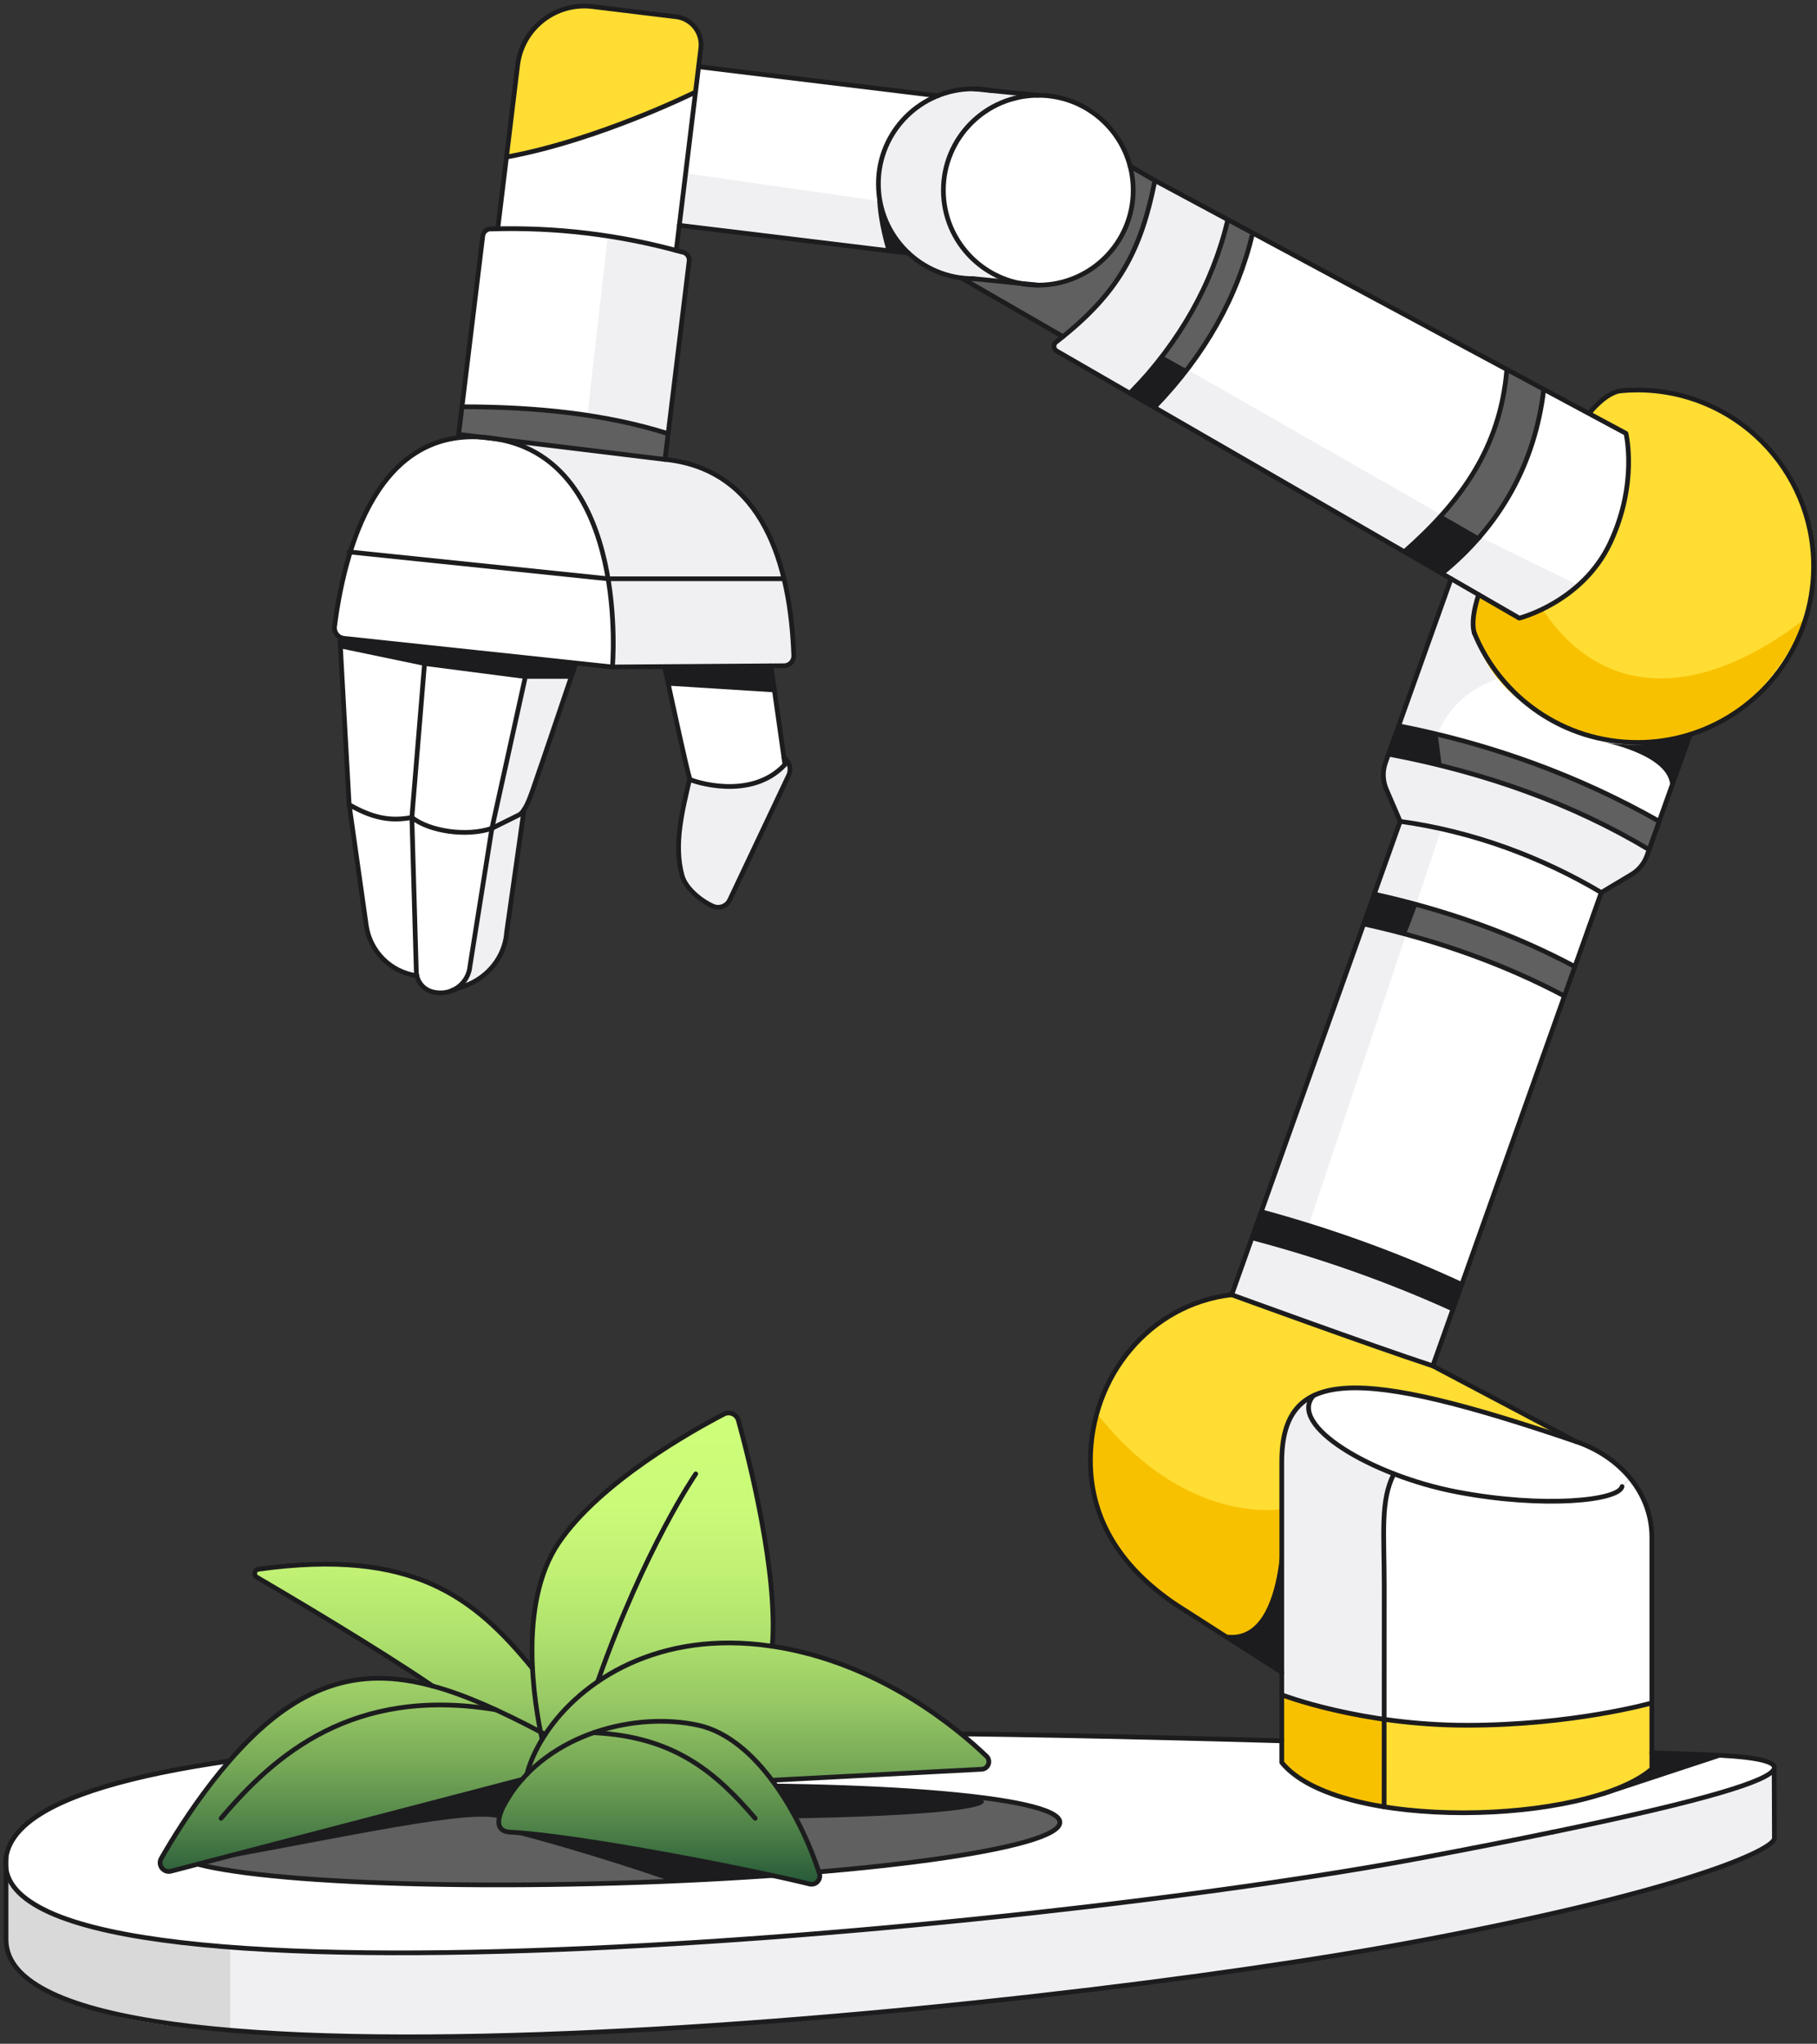<svg xmlns="http://www.w3.org/2000/svg" width="385" height="433" viewBox="0 0 385 433" fill="none"><rect x="0" y="0" width="385" height="433" fill="#333333" stroke="none"/><g clip-path="url(#clip0_8505_14335)"><path d="M384.29 119.96C384.29 136.68 373.31 150.82 358.16 155.58C354.63 156.69 350.86 157.29 346.96 157.29C331.35 157.29 317.98 147.72 312.4 134.12C311.8 132.07 312.29 129.13 313.31 125.98L321.92 130.95C321.92 130.95 335.32 127.58 341.21 114.95C347.11 102.33 344.52 91.81 344.52 91.81L336.75 87.64L336.88 87.4C336.88 87.4 340.13 83.24 343.39 82.79C344.56 82.68 345.75 82.62 346.96 82.62C367.58 82.62 384.29 99.34 384.29 119.96Z" fill="#FFDD33"></path><path d="M375.971 388.36V389.46C375.971 391.82 357.431 400.5 301.591 411.05C217.991 426.84 1.901 447.91 1.281 411.05V395.84C5.901 428.83 219.821 408.98 301.591 393.54C311.931 391.59 321.031 389.8 328.981 388.15H329.001C361.501 381.46 374.931 377.26 375.921 374.77L375.971 387.88V388.36Z" fill="#F0F0F3"></path><path d="M360.571 371.7C370.641 372.03 376.631 372.94 375.921 374.76C374.931 377.26 361.501 381.46 329.001 388.15H328.981C321.031 389.8 311.931 391.59 301.591 393.54C219.821 408.98 5.901 428.83 1.281 395.84V393.54C5.301 364.72 147.421 365.26 271.601 368.81V373.41C275.471 378.17 283.591 381.23 293.281 382.8C313.581 386.08 340.76 382.8 350.021 374.76V371.36C353.6 371.47 357.121 371.59 360.571 371.7ZM130.601 398.96C182.681 397.42 224.771 391.64 224.601 386.04C224.441 380.45 182.081 377.16 130.001 378.7C77.91 380.24 35.831 386.02 35.99 391.62C36.16 397.21 78.51 400.5 130.601 398.96Z" fill="white"></path><path d="M358.161 155.58L351.581 174.02C334.431 164.29 315.991 157.62 296.361 153.76L307.481 122.61L313.311 125.98C312.291 129.13 311.801 132.07 312.401 134.12C317.981 147.72 331.351 157.29 346.961 157.29C350.861 157.29 354.631 156.69 358.161 155.58Z" fill="white"></path><path d="M351.58 174.02L349.44 180.02C333.23 170.29 314.76 163.65 294.24 159.77H294.22L296.36 153.76C315.99 157.62 334.43 164.29 351.58 174.02Z" fill="#606060"></path><path d="M350.021 371.36V374.76C340.761 382.79 313.581 386.08 293.281 382.8C293.281 382.8 293.281 374.28 293.291 364.25C298.501 365 304.421 365.52 310.811 365.52C333.331 365.52 350.021 360.78 350.021 360.78V371.36Z" fill="#FFDD33"></path><path d="M350.021 325.74V360.78C350.021 360.78 333.331 365.52 310.811 365.52C304.421 365.52 298.501 365 293.291 364.25C293.291 354.04 293.301 342.25 293.301 336.28C293.301 324.45 292.461 317.97 295.361 312.25C299.531 313.86 304.101 315.21 308.721 316.09C327.071 319.6 342.991 317.93 343.691 314.95L345.461 313.19C348.321 316.69 350.021 320.98 350.021 325.74Z" fill="white"></path><path d="M349.441 180.02L349.001 181.26C348.401 182.93 347.231 184.35 345.701 185.26L339.311 189.08C326.691 181.61 312.201 176.15 296.701 174.02L293.761 167.2C293.001 165.42 292.931 163.41 293.581 161.59L294.231 159.76H294.251C314.771 163.65 333.241 170.29 349.451 180.02H349.441Z" fill="#F0F0F3"></path><path d="M345.46 313.19L343.69 314.95C342.99 317.93 327.07 319.6 308.72 316.09C304.1 315.21 299.53 313.86 295.36 312.25C282.98 307.46 274.17 300.3 278.3 295.69C286.76 291.6 303.97 295.19 333.95 305.41C338.58 306.99 342.6 309.7 345.46 313.19Z" fill="white"></path><path d="M344.521 91.81C344.521 91.81 347.111 102.33 341.211 114.95C335.321 127.58 321.921 130.95 321.921 130.95L313.311 125.98L307.481 122.61L305.531 121.49C318.011 111.32 325.251 98.12 327.121 82.47L336.751 87.64L344.521 91.81Z" fill="white"></path><path d="M339.3 189.08L333.71 204.78C320.83 197.92 306.64 192.84 291.21 189.42L296.69 174.02C312.19 176.15 326.68 181.61 339.3 189.08Z" fill="white"></path><path d="M303.601 289.37L333.951 305.41C303.971 295.19 286.761 291.6 278.301 295.69C273.601 297.96 271.601 302.58 271.601 309.74V354.31L249.081 339.88C249.081 339.88 249.021 339.85 249.001 339.83C238.141 332.47 231.061 322.52 231.061 309.43C231.061 291.59 243.681 276.28 260.991 274.31C260.991 274.31 268.331 276.99 277.331 280.21C286.331 283.44 296.981 287.2 303.601 289.37Z" fill="#FFDD33"></path><path d="M333.71 204.78L331.49 211.02C318.59 204.18 304.39 199.13 288.96 195.74L291.21 189.42C306.64 192.84 320.83 197.92 333.71 204.78Z" fill="#606060"></path><path d="M331.49 211.02L309.74 272.13C296.15 265.82 281.98 260.71 267.26 256.71L288.96 195.74C304.39 199.13 318.59 204.18 331.49 211.02Z" fill="white"></path><path d="M319.281 78.26L327.121 82.47C325.251 98.12 318.011 111.32 305.531 121.49L297.571 116.89C309.481 106.38 317.921 94.92 319.281 78.26Z" fill="#606060"></path><path d="M265.451 49.36L319.281 78.26C317.921 94.92 309.481 106.38 297.571 116.89L244.631 86.33L244.721 86.18C255.321 75.18 262.231 62.91 265.441 49.37H265.451V49.36Z" fill="white"></path><path d="M309.741 272.13L307.891 277.33C294.261 271.13 280.051 266.12 265.291 262.23L267.261 256.71C281.981 260.71 296.151 265.82 309.741 272.13Z" fill="#1C1C1E"></path><path d="M307.891 277.33L303.6 289.37C296.98 287.2 286.331 283.44 277.331 280.21C268.331 276.99 260.99 274.31 260.99 274.31L265.29 262.23C280.05 266.12 294.261 271.13 307.891 277.33Z" fill="#F0F0F3"></path><path d="M293.301 336.28C293.301 342.25 293.291 354.04 293.291 364.25C280.161 362.37 271.601 359.06 271.601 359.06V309.74C271.601 302.58 273.601 297.96 278.301 295.69C274.171 300.3 282.981 307.46 295.361 312.25C292.461 317.97 293.301 324.45 293.301 336.28Z" fill="#F0F0F3"></path><path d="M293.291 364.25C293.281 374.28 293.281 382.8 293.281 382.8C283.591 381.23 275.471 378.17 271.601 373.41V359.06C271.601 359.06 280.161 362.37 293.291 364.25Z" fill="#F8C100"></path><path d="M265.45 49.36H265.44C262.23 62.91 255.32 75.18 244.72 86.18L244.63 86.33L239.46 83.34C250.06 72.35 256.97 60.08 260.18 46.53L265.45 49.36Z" fill="#606060"></path><path d="M244.72 38.23L260.18 46.53C256.97 60.08 250.06 72.35 239.46 83.34L223.89 74.35C223.19 73.95 223.13 72.96 223.77 72.46C224.27 72.07 224.76 71.69 225.23 71.3C237.51 61.39 241.85 52.51 244.72 38.23Z" fill="#F0F0F3"></path><path d="M239.46 35.19L244.72 38.23C241.85 52.51 237.51 61.39 225.23 71.3L203.69 58.87C204.53 58.98 205.38 59.03 206.24 59.03L215.94 60H215.97C217.27 60.27 218.62 60.41 220 60.41C231.11 60.41 240.11 51.4 240.11 40.29C240.11 38.53 239.88 36.82 239.46 35.19Z" fill="#606060"></path><path d="M239.461 35.19C239.881 36.82 240.111 38.53 240.111 40.29C240.111 51.4 231.111 60.41 220.001 60.41L215.971 60.01H215.941C206.781 58.12 199.891 50.01 199.891 40.29C199.891 30.57 206.301 23.04 214.981 20.81H214.991C216.591 20.4 218.271 20.18 220.001 20.18C229.351 20.18 237.201 26.55 239.461 35.19Z" fill="white"></path><path d="M224.6 386.04C224.77 391.64 182.68 397.42 130.6 398.96C78.51 400.5 36.16 397.21 35.99 391.62C35.83 386.02 77.91 380.24 130 378.7C182.08 377.16 224.44 380.45 224.6 386.04Z" fill="#606060"></path><path d="M210.231 19.21L220.001 20.18C218.271 20.18 216.591 20.4 214.991 20.81H214.981C206.301 23.04 199.891 30.92 199.891 40.29C199.891 49.66 206.781 58.12 215.941 60L206.241 59.03C205.381 59.03 204.531 58.98 203.691 58.87H203.681C199.391 58.33 195.531 56.43 192.531 53.63C188.591 49.95 186.131 44.72 186.131 38.92C186.131 30.48 191.321 23.26 198.691 20.28H198.701C201.031 19.33 203.571 18.81 206.241 18.81L210.191 19.2H210.231V19.21Z" fill="#F0F0F3"></path><path d="M148.03 14.12L198.69 20.28C191.32 23.26 186.13 30.48 186.13 38.92C186.13 44.72 188.59 49.95 192.53 53.63L143.95 47.73L147.38 19.49L148.03 14.12Z" fill="white"></path><path d="M168.181 138.89C168.221 140.06 167.281 141.03 166.111 141.04L163.361 141.06L140.821 141.22L129.771 141.3C129.771 141.3 130.531 132.63 128.851 122.61H166.111C167.371 127.81 167.981 133.39 168.181 138.89Z" fill="#F0F0F3"></path><path d="M166.12 160.51C167.31 161.36 167.73 162.94 167.1 164.27L154.61 190.67C153.98 192.01 152.38 192.59 151.02 191.97C148.24 190.7 145.25 188.09 144.54 185.54C142.69 178.86 144.62 171.59 146.15 164.95C146.2 165.06 146.22 165.13 146.24 165.14C146.71 165.45 159.07 169.79 166.33 161.97L166.12 160.51Z" fill="#F0F0F3"></path><path d="M166.121 160.51L166.331 161.97C159.071 169.79 146.711 165.45 146.241 165.14C146.221 165.13 146.201 165.06 146.151 164.95C145.651 163.45 143.461 153.48 141.581 144.76L164.081 146.17L166.121 160.51Z" fill="white"></path><path d="M166.111 122.61H128.851C126.771 110.21 120.971 95.73 105.401 93.01L140.921 97.32C155.791 98.86 162.971 109.59 166.111 122.61Z" fill="#F0F0F3"></path><path d="M163.361 141.06L164.081 146.17L141.581 144.76C141.321 143.54 141.061 142.36 140.821 141.22L163.361 141.06Z" fill="#1C1C1E"></path><path d="M143.291 3.54C146.561 3.93 148.911 6.93 148.511 10.2L148.031 14.12L147.381 19.49C147.381 19.49 126.891 29.68 107.321 33.27L109.691 13.78C110.641 5.98 117.731 0.43 125.531 1.38L143.291 3.54Z" fill="#FFDD33"></path><path d="M147.38 19.49L143.95 47.73L143.3 53.06C130.89 49.72 118.28 48.2 105.48 48.46L107.32 33.27C126.89 29.68 147.38 19.49 147.38 19.49Z" fill="white"></path><path d="M144.521 53.39C145.471 53.5 146.141 54.36 146.021 55.3L141.581 91.88C128.511 87.74 113.691 86.18 97.901 86.18L102.291 49.99C102.411 49.05 103.271 48.37 104.211 48.49C104.631 48.48 105.051 48.47 105.481 48.46C118.281 48.2 130.891 49.72 143.301 53.06C143.711 53.16 144.111 53.28 144.521 53.39Z" fill="#F0F0F3"></path><path d="M141.58 91.88L140.92 97.32L105.4 93.01C105.4 93.01 105.34 93 105.31 93C104.27 92.82 103.26 92.69 102.29 92.63L97.19 92.01L97.9 86.18C113.69 86.18 128.51 87.74 141.58 91.88Z" fill="#606060"></path><path d="M128.85 122.61C130.53 132.63 129.77 141.3 129.77 141.3L123.12 140.59L121.97 140.47L113.31 139.54L112.16 139.42L91.4 137.21L90.251 137.09L73.221 135.27L72.88 135.23C72.66 135.21 72.46 135.15 72.26 135.08C71.341 134.7 70.76 133.74 70.891 132.71C71.55 127.57 72.6 122.12 74.21 116.94L128.85 122.61Z" fill="white"></path><path d="M128.85 122.61L74.21 116.94C78.5 103.22 86.751 91.45 102.29 92.63L105.31 93C105.31 93 105.37 93 105.4 93.01C120.97 95.73 126.77 110.21 128.85 122.61Z" fill="white"></path><path d="M121.97 140.47L121.94 140.74L114.95 161.35C113.41 165.64 112.34 169.54 111.06 171.5C110.67 172.11 110.26 172.53 109.81 172.72L104.23 175.48L112.13 139.69L112.16 139.42L113.31 139.54L121.97 140.47Z" fill="#F0F0F3"></path><path d="M112.161 139.42L112.131 139.69L104.231 175.48C98.831 177.31 90.93 176.1 87.27 173.18L90.221 137.36L90.251 137.09L91.4 137.21L112.161 139.42Z" fill="white"></path><path d="M111.071 171.51L107.361 197.57C107.361 197.57 107.361 197.64 107.351 197.68C106.901 202.79 103.371 207.11 98.541 208.85L95.821 209.84C97.861 208.96 99.391 207.01 99.591 204.6L104.231 175.48L109.811 172.72C110.261 172.53 110.671 172.11 111.061 171.5H111.071V171.51Z" fill="#F0F0F3"></path><path d="M104.231 175.48L99.591 204.6C99.391 207.01 97.861 208.96 95.82 209.83C94.751 210.3 93.531 210.47 92.281 210.26L92.01 210.21C90.15 209.9 88.721 208.49 88.32 206.72C88.26 206.44 88.221 206.15 88.21 205.85L87.27 173.18C90.93 176.1 98.831 177.31 104.231 175.48Z" fill="white"></path><path d="M90.251 137.09L90.221 137.36L87.27 173.18C82.49 174.08 78.76 173.18 73.981 170.47L72.04 135.42L72.26 135.08C72.46 135.15 72.66 135.21 72.88 135.23L73.221 135.27L90.251 137.09Z" fill="white"></path><path d="M88.21 205.85C88.221 206.15 88.26 206.44 88.32 206.72C82.77 205.95 78.391 201.59 77.611 196.03L73.981 170.47C78.76 173.18 82.49 174.08 87.27 173.18L88.21 205.85Z" fill="white"></path><path d="M244.71 86.18L297.56 116.9L305.48 109.11L251.53 78.27L244.71 86.18Z" fill="#F0F0F3"></path><path d="M192.52 53.64L143.94 47.74L145.28 36.72L186.47 42.62L192.52 53.64Z" fill="#F0F0F3"></path><path d="M317.37 143.77C306.89 147.46 304.64 155.59 304.64 155.59L296.36 153.77L307.48 122.62L313.31 125.99L312.14 132.74L317.38 143.77H317.37Z" fill="#F0F0F3"></path><path d="M305.48 175.44L277.27 259.64L267.25 256.72L296.68 174.03L305.48 175.44Z" fill="#F0F0F3"></path><path d="M313.99 114L334.87 124.21L321.92 130.96L305.48 121.52L313.99 114Z" fill="#F0F0F3"></path><path d="M326.81 129.06C340.08 149.06 361.37 147.55 382.64 130.96C382.64 130.96 368.21 168.41 332.71 154.48C313.64 147 312.14 132.74 312.14 132.74L313.31 125.99L321.92 130.96L326.81 129.06Z" fill="#F8C100"></path><path d="M290.8 189.43L300.3 191.67L297.94 197.95L288.95 195.75L290.8 189.43Z" fill="#1C1C1E"></path><path d="M296.361 153.77L304.641 155.59L305.48 162.23L294.24 159.78L296.361 153.77Z" fill="#1C1C1E"></path><path d="M305.481 109.11L313.991 114L305.481 121.52L297.561 116.9L305.481 109.11Z" fill="#1C1C1E"></path><path d="M251.53 78.27L246.33 75.36L238.96 83.06L244.71 86.18L251.53 78.27Z" fill="#1C1C1E"></path><path d="M102.49 49.37C102.49 49.37 119.43 48.07 128.72 50.68L124.52 87.39C124.52 87.39 106.32 85.19 97.89 86.17L102.49 49.36V49.37Z" fill="white"></path><path d="M232.42 299.45C251.29 323.49 271.6 319.72 271.6 319.72V354.31L246.02 338.04C245.27 337.52 240.73 332.85 240.17 332.13C237.78 329.08 231.45 320.4 231.35 313.92C231.22 305.94 232.42 299.45 232.42 299.45Z" fill="#F8C100"></path><path d="M1.19 398.55C13.18 407.57 22.51 411.02 48.77 413.09V430.14C48.77 430.14 5.6 429.75 1.27 411.05L1.19 398.54V398.55Z" fill="#D9D9D9"></path><path d="M321.92 130.96L223.89 74.36C223.19 73.95 223.13 72.96 223.77 72.47C237.17 62.08 241.74 53.07 244.72 38.24L344.52 91.82C344.52 91.82 347.1 102.34 341.21 114.96C335.32 127.58 321.92 130.96 321.92 130.96Z" stroke="#1C1C1E" stroke-linecap="round" stroke-linejoin="round"></path><path d="M260.98 274.31L296.68 174.02C312.18 176.15 326.67 181.62 339.29 189.09L303.59 289.38C290.35 285.03 260.98 274.31 260.98 274.31Z" stroke="#1C1C1E" stroke-linecap="round" stroke-linejoin="round"></path><path d="M244.71 38.24L239.45 35.2" stroke="#1C1C1E" stroke-linecap="round" stroke-linejoin="round"></path><path d="M225.22 71.31L203.68 58.88H203.67" stroke="#1C1C1E" stroke-linecap="round" stroke-linejoin="round"></path><path d="M211.24 58.41H211.23" stroke="#1C1C1E" stroke-linecap="round" stroke-linejoin="round"></path><path d="M214.98 20.82H214.97" stroke="#1C1C1E" stroke-linecap="round" stroke-linejoin="round"></path><path d="M220 60.41C231.107 60.41 240.11 51.407 240.11 40.3C240.11 29.194 231.107 20.19 220 20.19C208.894 20.19 199.89 29.194 199.89 40.3C199.89 51.407 208.894 60.41 220 60.41Z" stroke="#1C1C1E" stroke-linecap="round" stroke-linejoin="round"></path><path d="M210.22 19.22H210.18C208.9 18.96 207.59 18.82 206.23 18.82C195.12 18.82 186.12 27.82 186.12 38.93C186.12 50.04 195.12 59.04 206.23 59.04" stroke="#1C1C1E" stroke-linecap="round" stroke-linejoin="round"></path><path d="M206.24 18.81L220 20.19" stroke="#1C1C1E" stroke-linecap="round" stroke-linejoin="round"></path><path d="M206.24 59.04L220 60.41" stroke="#1C1C1E" stroke-linecap="round" stroke-linejoin="round"></path><path d="M296.68 174.03L293.74 167.21C292.98 165.43 292.91 163.42 293.56 161.6L307.47 122.62" stroke="#1C1C1E" stroke-linecap="round" stroke-linejoin="round"></path><path d="M343.38 82.8C344.55 82.69 345.74 82.63 346.95 82.63C367.57 82.63 384.28 99.35 384.28 119.97C384.28 136.69 373.3 150.83 358.15 155.59C354.62 156.7 350.85 157.3 346.95 157.3C331.34 157.3 317.97 147.73 312.39 134.13" stroke="#1C1C1E" stroke-linecap="round" stroke-linejoin="round"></path><path d="M339.3 189.09L345.69 185.27C347.22 184.36 348.38 182.94 348.98 181.26L358.14 155.59" stroke="#1C1C1E" stroke-linecap="round" stroke-linejoin="round"></path><path d="M260.98 274.31C243.67 276.28 231.05 291.59 231.05 309.43C231.05 322.52 238.13 332.47 248.99 339.83" stroke="#1C1C1E" stroke-linecap="round" stroke-linejoin="round"></path><path d="M303.6 289.38L333.94 305.41" stroke="#1C1C1E" stroke-linecap="round" stroke-linejoin="round"></path><path d="M271.59 354.32L249.07 339.89C249.07 339.89 249.01 339.86 248.99 339.84" stroke="#1C1C1E" stroke-linecap="round" stroke-linejoin="round"></path><path d="M350.01 325.74C350.01 316.24 343.21 308.57 333.94 305.41C287.34 289.53 271.59 289.67 271.59 309.74V373.41C283.57 388.15 336.34 386.62 350.01 374.76V325.74Z" stroke="#1C1C1E" stroke-linecap="round" stroke-linejoin="round"></path><path d="M278.3 295.69C272.78 301.85 290.37 312.58 308.72 316.09C327.07 319.6 342.99 317.93 343.69 314.95" stroke="#1C1C1E" stroke-linecap="round" stroke-linejoin="round"></path><path d="M350.01 371.37C353.59 371.48 357.11 371.6 360.56 371.71C370.63 372.04 376.62 372.95 375.91 374.77C374.92 377.27 361.49 381.47 328.99 388.16H328.97C321.02 389.81 311.92 391.6 301.58 393.55C217.98 409.34 -3.78 429.73 1.27 393.55C5.29 364.73 147.41 365.27 271.59 368.82" stroke="#1C1C1E" stroke-linecap="round" stroke-linejoin="round"></path><path d="M328.99 388.16H328.97" stroke="#1C1C1E" stroke-linecap="round" stroke-linejoin="round"></path><path d="M375.92 374.76L375.97 387.88V388.36V389.46C375.97 391.82 357.45 400.5 301.59 411.05C217.99 426.84 1.9 447.91 1.28 411.05V393.54" stroke="#1C1C1E" stroke-linecap="round" stroke-linejoin="round"></path><path d="M192.52 53.64L143.94 47.74" stroke="#1C1C1E" stroke-linecap="round" stroke-linejoin="round"></path><path d="M198.691 20.29L148.021 14.13" stroke="#1C1C1E" stroke-linecap="round" stroke-linejoin="round"></path><path d="M143.29 53.07L143.94 47.74L148.5 10.21C148.9 6.94 146.55 3.94 143.28 3.55L125.52 1.39C117.72 0.44 110.63 5.99 109.68 13.79L105.47 48.47" stroke="#1C1C1E" stroke-linecap="round" stroke-linejoin="round"></path><path d="M97.18 92.02L102.29 50C102.4 49.06 103.26 48.38 104.21 48.5C117.87 48.1 131.31 49.72 144.52 53.4C145.46 53.51 146.14 54.37 146.02 55.32L140.91 97.34L97.18 92.03V92.02Z" stroke="#1C1C1E" stroke-linecap="round" stroke-linejoin="round"></path><path d="M312.39 134.13C311.79 132.08 312.28 129.14 313.3 125.99" stroke="#1C1C1E" stroke-linecap="round" stroke-linejoin="round"></path><path d="M343.38 82.79C340.13 83.24 336.87 87.4 336.87 87.4" stroke="#1C1C1E" stroke-linecap="round" stroke-linejoin="round"></path><path d="M107.32 33.27C126.88 29.69 147.38 19.5 147.38 19.5" stroke="#1C1C1E" stroke-linecap="round" stroke-linejoin="round"></path><path d="M129.76 141.31L123.11 140.6L113.3 139.55L91.39 137.22L73.21 135.28L72.87 135.24C71.62 135.11 70.72 133.97 70.89 132.72C73.42 113.04 81.62 88.86 105.4 93.02C133.56 97.94 129.77 141.31 129.77 141.31L166.11 141.05C167.28 141.05 168.23 140.07 168.19 138.9C167.49 119.66 161.74 99.49 140.93 97.33" stroke="#1C1C1E" stroke-linecap="round" stroke-linejoin="round"></path><path d="M72.04 135.43L73.98 170.48C78.76 173.19 82.49 174.09 87.27 173.19" stroke="#1C1C1E" stroke-linecap="round" stroke-linejoin="round"></path><path d="M88.32 206.72C82.76 205.95 78.391 201.59 77.6 196.03L73.981 170.47" stroke="#1C1C1E" stroke-linecap="round" stroke-linejoin="round"></path><path d="M90.221 137.37L87.27 173.19L88.21 205.86C88.281 208.03 89.861 209.86 92.01 210.22L92.281 210.27C95.9 210.89 99.281 208.28 99.591 204.61L104.231 175.49L112.131 139.7" stroke="#1C1C1E" stroke-linecap="round" stroke-linejoin="round"></path><path d="M87.27 173.19C90.93 176.11 98.831 177.32 104.231 175.49L109.811 172.73C111.721 171.93 112.931 166.98 114.951 161.36L121.941 140.75" stroke="#1C1C1E" stroke-linecap="round" stroke-linejoin="round"></path><path d="M95.81 209.84L98.53 208.86C103.36 207.12 106.89 202.8 107.34 197.69C107.34 197.65 107.34 197.62 107.34 197.58L111.04 171.51" stroke="#1C1C1E" stroke-linecap="round" stroke-linejoin="round"></path><path d="M163.35 141.07L166.11 160.52L166.32 161.98C159.06 169.8 146.7 165.46 146.23 165.15C146.21 165.14 146.19 165.07 146.14 164.95C145.57 163.25 142.81 150.56 140.81 141.23" stroke="#1C1C1E" stroke-linecap="round" stroke-linejoin="round"></path><path d="M166.11 160.52C167.31 161.37 167.72 162.95 167.1 164.27L154.61 190.67C153.97 192.02 152.37 192.59 151.02 191.97C148.24 190.7 145.25 188.09 144.54 185.54C142.69 178.87 144.62 171.59 146.15 164.95" stroke="#1C1C1E" stroke-linecap="round" stroke-linejoin="round"></path><path d="M141.58 144.76L164.08 146.17" stroke="#1C1C1E" stroke-linecap="round" stroke-linejoin="round"></path><path d="M73.981 116.93L128.84 122.62H166.1" stroke="#1C1C1E" stroke-linecap="round" stroke-linejoin="round"></path><path d="M239.45 83.35C250.05 72.36 256.96 60.09 260.17 46.54" stroke="#1C1C1E" stroke-linecap="round" stroke-linejoin="round"></path><path d="M244.71 86.18C255.31 75.19 262.22 62.92 265.43 49.37" stroke="#1C1C1E" stroke-linecap="round" stroke-linejoin="round"></path><path d="M297.56 116.9C309.47 106.39 317.92 94.93 319.28 78.27" stroke="#1C1C1E" stroke-linecap="round" stroke-linejoin="round"></path><path d="M305.48 121.52C317.98 111.35 325.24 98.15 327.11 82.47" stroke="#1C1C1E" stroke-linecap="round" stroke-linejoin="round"></path><path d="M271.59 359.07C271.59 359.07 288.28 365.52 310.8 365.52C333.32 365.52 350.01 360.79 350.01 360.79" stroke="#1C1C1E" stroke-linecap="round" stroke-linejoin="round"></path><path d="M295.35 312.26C292.45 317.98 293.3 324.46 293.3 336.29C293.3 348.12 293.28 382.81 293.28 382.81" stroke="#1C1C1E" stroke-linecap="round" stroke-linejoin="round"></path><path d="M296.36 153.77C315.99 157.63 334.43 164.3 351.58 174.02" stroke="#1C1C1E" stroke-linecap="round" stroke-linejoin="round"></path><path d="M294.24 159.78C314.76 163.66 333.25 170.3 349.46 180.03" stroke="#1C1C1E" stroke-linecap="round" stroke-linejoin="round"></path><path d="M267.25 256.72C281.97 260.72 296.14 265.83 309.73 272.14" stroke="#1C1C1E" stroke-linecap="round" stroke-linejoin="round"></path><path d="M265.28 262.24C280.04 266.13 294.25 271.14 307.88 277.34" stroke="#1C1C1E" stroke-linecap="round" stroke-linejoin="round"></path><path d="M291.2 189.43C306.63 192.85 320.83 197.93 333.71 204.8" stroke="#1C1C1E" stroke-linecap="round" stroke-linejoin="round"></path><path d="M288.95 195.75C304.38 199.14 318.59 204.19 331.49 211.03" stroke="#1C1C1E" stroke-linecap="round" stroke-linejoin="round"></path><path d="M97.89 86.18C113.68 86.18 128.5 87.74 141.57 91.88" stroke="#1C1C1E" stroke-linecap="round" stroke-linejoin="round"></path><path d="M130.567 398.965C182.653 397.428 224.742 391.649 224.577 386.057C224.412 380.464 182.055 377.177 129.97 378.714C77.884 380.25 35.794 386.029 35.959 391.622C36.124 397.214 78.482 400.501 130.567 398.965Z" stroke="#1C1C1E" stroke-linecap="round" stroke-linejoin="round"></path><path d="M72.15 137.37L89.91 141.07L90.221 137.37L72.04 135.43L72.15 137.37Z" fill="#1C1C1E"></path><path d="M90.221 137.37L89.911 141.07L111.061 143.81H120.901L121.941 140.75L90.221 137.37Z" fill="#1C1C1E"></path><path d="M271.591 319.72C271.591 319.72 273.011 349.56 258.781 346.11L271.591 354.32V319.73V319.72Z" fill="#1C1C1E"></path><path d="M340.131 157.3C340.131 157.3 356.391 160.56 353.581 168.41L358.161 155.59C358.161 155.59 350.481 158.98 340.131 157.3Z" fill="#1C1C1E"></path><path d="M339.371 380.63L365.701 371.95L350.011 371.37L350.211 374.76L339.371 380.63Z" fill="#1C1C1E"></path><path d="M209.041 372.09C202.961 366.24 186.291 352.17 163.651 348.77C164.961 333.41 158.661 308.84 156.481 300.94C156.111 299.61 154.621 298.95 153.401 299.59C146.661 303.09 127.211 313.95 118.431 326.8C113.311 334.28 112.401 344.66 112.841 353.46C100.591 338.49 87.641 327.89 54.761 332.45C53.91 332.56 53.67 333.7 54.41 334.13C60.891 337.92 79.951 349.18 91.66 357.19C80.981 354.29 71.581 355.02 61.901 361.15C49.16 369.22 38.511 386.15 34.181 393.71C33.361 395.14 34.67 396.83 36.251 396.42L110.601 377C109.511 378.23 108.511 379.56 107.621 380.99C106.811 382.27 103.481 387.9 108.081 388.15C123.111 388.96 160.031 396.27 171.541 399.15C172.881 399.48 174.051 398.21 173.621 396.9C171.541 390.49 168.081 383.16 163.591 377.17L208.011 374.84C209.411 374.76 210.051 373.06 209.041 372.09ZM115.541 367.45C115.311 367.8 115.091 368.14 114.881 368.49C114.781 368.03 114.671 367.51 114.551 366.93C114.881 367.1 115.211 367.27 115.541 367.45Z" fill="url(#paint0_linear_8505_14335)"></path><path d="M43.261 394.59C75.46 388.76 98.93 383.48 105.69 385.22L110.59 377L43.251 394.59H43.261Z" fill="#1C1C1E"></path><path d="M168.65 385.23C168.65 385.23 217.61 384.55 206.96 380.69L184.24 378.94L164.47 378.38L168.65 385.22V385.23Z" fill="#1C1C1E"></path><path d="M107.371 388.06C124.611 392.43 142.071 398.55 142.071 398.55L162.961 397.39C162.961 397.39 136.861 391.85 127.391 390.42C117.921 388.99 107.371 388.06 107.371 388.06Z" fill="#1C1C1E"></path><path d="M186.14 38.24C186.14 38.24 184.8 42.41 187.83 53.07L192.52 53.64C192.52 53.64 186.05 46.87 186.13 38.24H186.14Z" fill="#1C1C1E"></path><path d="M107.611 381C116.321 367.12 134.841 362.62 147.981 365.52C160.131 368.2 169.521 384.3 173.611 396.9C174.041 398.21 172.871 399.48 171.531 399.15C160.021 396.27 123.091 388.97 108.071 388.16C103.471 387.91 106.811 382.28 107.611 381Z" stroke="#1C1C1E" stroke-linecap="round" stroke-linejoin="round"></path><path d="M111.621 375.91C112.261 373.51 113.351 371 114.871 368.5C121.861 356.99 137.911 345.86 161.111 348.45C161.961 348.55 162.811 348.66 163.641 348.78C186.281 352.18 202.951 366.25 209.031 372.09C210.041 373.06 209.401 374.77 208.001 374.84L163.581 377.17" stroke="#1C1C1E" stroke-linecap="round" stroke-linejoin="round"></path><path d="M114.87 368.5C113.29 361.34 109.57 339.75 118.42 326.81C127.2 313.96 146.65 303.1 153.39 299.6C154.61 298.97 156.1 299.62 156.46 300.95C158.64 308.85 164.94 333.43 163.63 348.79" stroke="#1C1C1E" stroke-linecap="round" stroke-linejoin="round"></path><path d="M115.531 367.46C115.201 367.28 114.871 367.11 114.541 366.94C106.081 362.49 98.591 359.08 91.65 357.2C80.971 354.3 71.57 355.03 61.891 361.16C49.151 369.23 38.501 386.16 34.17 393.72C33.35 395.15 34.66 396.84 36.24 396.43L110.591 377.01H110.601" stroke="#1C1C1E" stroke-linecap="round" stroke-linejoin="round"></path><path d="M112.83 353.47C100.58 338.5 87.63 327.9 54.751 332.46C53.901 332.57 53.66 333.71 54.401 334.14C60.88 337.93 79.941 349.19 91.65 357.2" stroke="#1C1C1E" stroke-linecap="round" stroke-linejoin="round"></path><path d="M126.631 356.3C136.581 328.01 147.421 312.26 147.421 312.26" stroke="#1C1C1E" stroke-linecap="round" stroke-linejoin="round"></path><path d="M105.041 362.23C74.721 357.2 58.141 371.86 46.851 385.23" stroke="#1C1C1E" stroke-linecap="round" stroke-linejoin="round"></path><path d="M160.011 385.23C151.661 375.47 142.841 367.91 125.771 367.1" stroke="#1C1C1E" stroke-linecap="round" stroke-linejoin="round"></path></g><defs><linearGradient id="paint0_linear_8505_14335" x1="121.731" y1="299.35" x2="121.731" y2="399.21" gradientUnits="userSpaceOnUse"><stop stop-color="#CEFF7A"></stop><stop offset="0.18" stop-color="#CAFB78"></stop><stop offset="0.34" stop-color="#C0F174"></stop><stop offset="0.48" stop-color="#AEE06D"></stop><stop offset="0.62" stop-color="#96C764"></stop><stop offset="0.75" stop-color="#76A857"></stop><stop offset="0.88" stop-color="#4F8248"></stop><stop offset="1" stop-color="#265938"></stop></linearGradient><clipPath id="clip0_8505_14335"><rect width="384.09" height="431.26" fill="white" transform="translate(0.69 0.78)"></rect></clipPath></defs></svg>